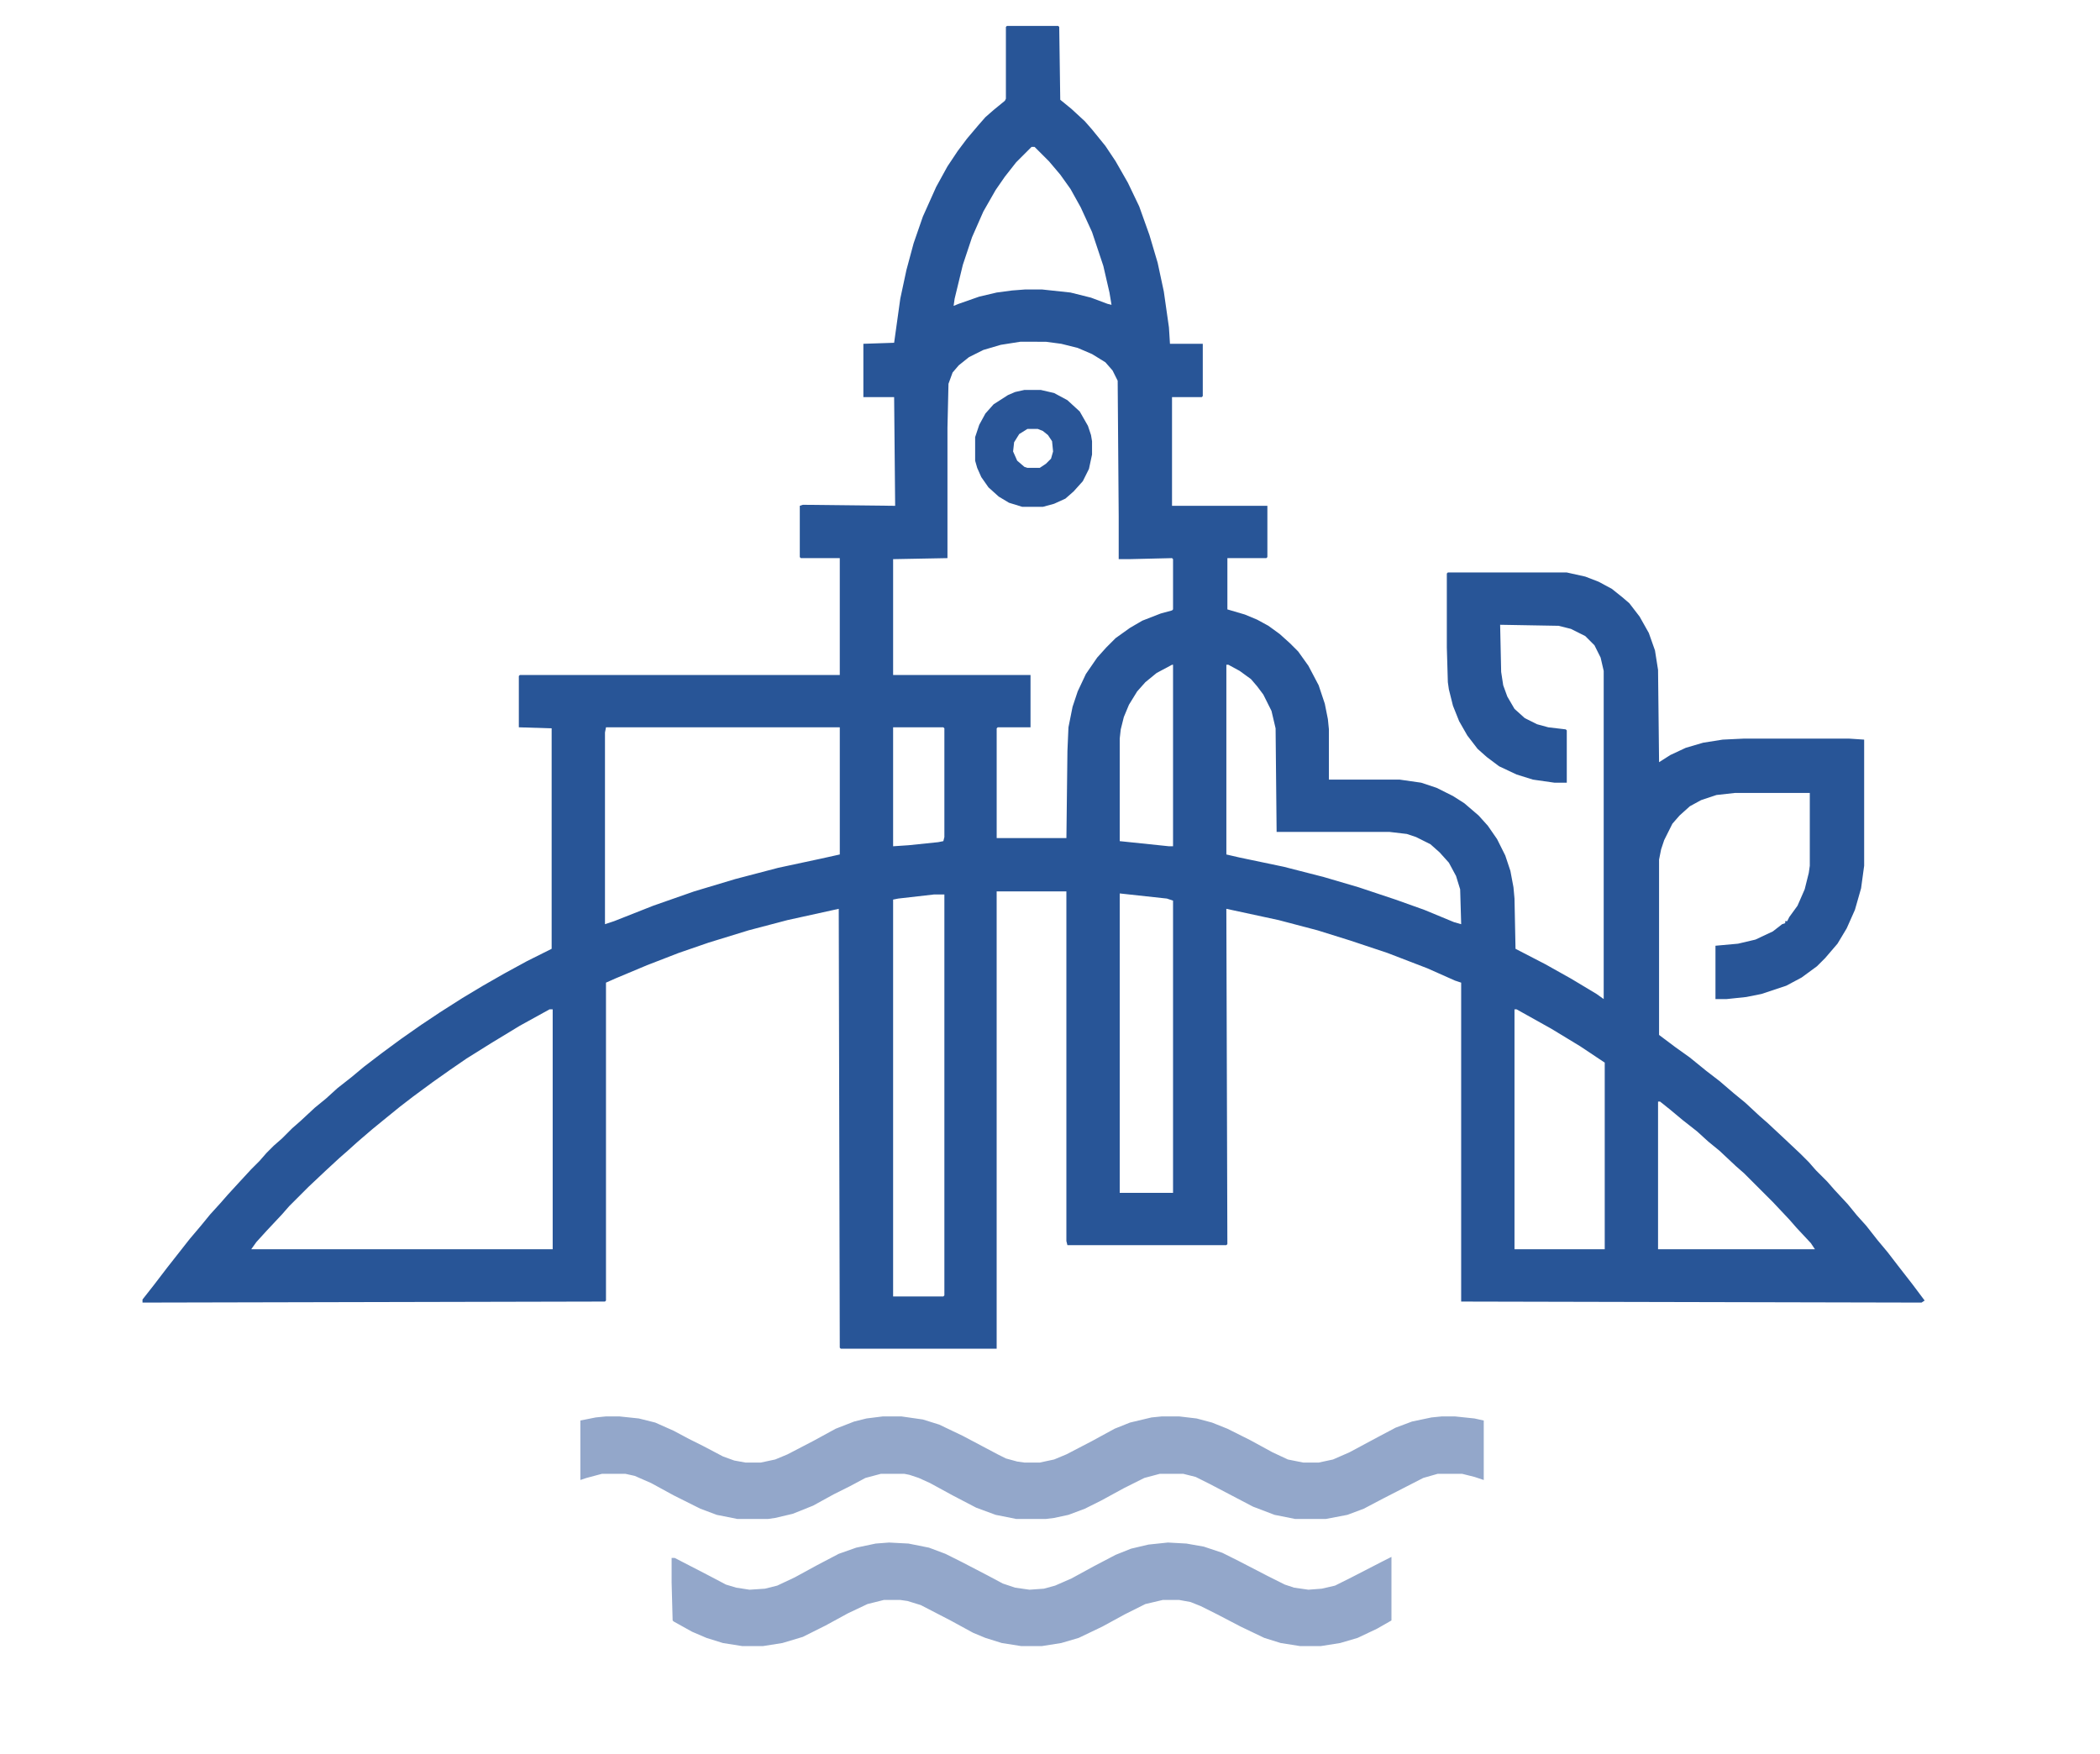 <?xml version="1.0" encoding="UTF-8"?>
<svg version="1.1" viewBox="0 0 2048 1710" width="704" height="588" xmlns="http://www.w3.org/2000/svg">
<path transform="translate(982,25)" d="m0 0h50l1 1 1 71 11 9 13 12 7 8 13 16 10 15 12 21 11 23 10 28 8 27 6 28 5 35 1 16h32v51l-1 1h-29v106h93v50l-1 1h-38v50l17 5 12 5 11 6 11 8 10 9 8 8 10 14 10 19 6 18 3 15 1 10v49h69l21 3 15 5 16 8 11 7 14 12 9 10 9 13 8 16 5 15 3 16 1 11 1 49 29 15 25 14 25 15 7 5v-320l-3-13-6-12-9-9-14-7-12-3-57-1 1 46 2 13 4 11 7 12 10 9 12 6 11 3 17 2 1 1v51h-12l-21-3-16-5-17-8-12-9-9-8-10-13-8-14-6-15-4-16-1-7-1-34v-72l1-1h116l18 4 13 5 13 7 10 8 7 6 10 13 9 16 6 17 3 19 1 90 11-7 15-7 17-5 19-3 21-1h102l15 1v123l-3 22-6 21-8 18-9 15-12 14-8 8-15 11-15 8-24 8-15 3-19 2h-11v-52l22-2 17-4 17-8 9-7 3-1v-2h2l2-4 8-11 7-16 4-16 1-7v-71h-73l-18 2-15 5-11 6-10 9-7 8-8 16-3 9-2 10v171l16 12 14 10 16 13 13 10 14 12 11 9 14 13 8 7 15 14 17 16 8 8 7 8 11 11 7 8 13 14 9 11 9 10 11 14 10 12 10 13 14 18 12 16-3 2-449-1v-311l-6-2-27-12-39-15-36-12-32-10-38-10-51-11 1 327-1 1h-155l-1-4v-341h-68v446h-152l-1-1-1-428-50 11-38 10-39 12-29 10-31 12-31 13-9 4v310l-1 1-451 1v-3l11-14 13-17 22-28 11-13 9-11 10-11 7-8 11-12 12-13 8-8 7-8 7-7 8-7 10-10 8-7 14-13 11-9 11-10 14-11 12-10 17-13 19-14 20-14 18-12 22-14 20-12 21-12 22-12 24-12v-215l-32-1v-50l1-1h312v-114h-38l-1-1v-50l3-1 90 1-1-106h-30v-52l30-1 6-43 6-28 7-26 9-26 13-29 11-20 10-15 9-12 11-13 7-8 8-7 11-9 1-2v-70zm24 118-15 15-11 14-9 13-12 21-11 25-9 27-8 33-1 7 5-2 20-7 17-4 15-2 13-1h16l28 3 20 5 16 6 4 1-2-12-6-26-11-33-11-24-10-18-10-14-11-13-14-14zm-11 190-19 3-17 5-14 7-10 8-6 7-4 11-1 43v127l-53 1v113h134v51h-32l-1 1v107h68l1-85 1-23 4-20 5-15 8-17 11-16 9-10 9-9 14-10 12-7 18-7 11-3 1-1v-49l-1-1-42 1h-10v-42l-1-132-5-10-7-8-13-8-14-6-16-4-15-2zm201 315v185l13 3 43 9 39 10 34 10 36 12 28 10 29 12 7 2-1-34-4-13-7-13-9-10-9-8-14-7-9-3-17-2h-110l-1-101-4-17-8-16-6-8-6-7-11-8-11-6zm-53 0-15 8-11 9-8 9-8 13-5 12-3 12-1 9v100l48 5h4v-177zm-552 61-1 5v187l9-3 38-15 40-14 40-12 42-11 42-9 18-4v-124zm280 0v116l15-1 29-3 5-1 1-4v-106l-1-1zm221 162v292h52v-285l-6-2zm-181 1-35 4-5 1v387h49l1-1v-391zm-375 112-29 16-28 17-24 15-16 11-17 12-19 14-13 10-16 13-11 9-14 12-10 9-8 7-13 12-17 16-19 19-7 8-15 16-10 11-5 7h294v-234zm941 0v234h88v-182l-24-16-28-17-34-19zm140 90v144h153l-4-6-14-15-7-8-16-17-28-28-8-7-16-15-11-9-11-10-14-11-12-10-10-8z" fill="#285597"/>
<path transform="translate(591,1381)" d="m0 0h13l19 2 16 4 18 8 15 8 14 7 19 10 11 4 11 2h15l14-3 12-5 25-13 22-12 18-7 12-3 16-2h18l21 3 16 5 23 11 34 18 8 4 11 3 7 1h15l14-3 12-5 25-13 22-12 15-6 21-5 10-1h17l17 2 15 4 15 6 22 11 22 12 15 7 15 3h15l14-3 16-7 28-15 17-9 16-6 19-4 10-1h13l19 2 9 2v58l-9-3-12-3h-24l-14 4-39 20-19 10-16 6-21 4h-30l-20-4-21-8-42-22-14-7-12-3h-23l-15 4-20 10-22 12-16 8-16 6-14 3-8 1h-29l-20-4-19-7-23-12-22-12-11-5-9-3-5-1h-23l-15 4-15 8-16 8-20 11-20 8-17 4-7 1h-30l-20-4-16-6-26-13-22-12-16-7-9-2h-23l-15 4-6 2v-58l15-3z" fill="#93A7CA"/>
<path transform="translate(867,1504)" d="m0 0 19 1 20 4 16 6 16 8 25 13 15 8 12 4 14 2 14-1 11-3 16-7 22-12 21-11 15-6 17-4 19-2 18 1 17 3 18 6 16 8 29 15 16 8 9 3 14 2 13-1 13-3 16-8 33-17 6-3v62l-14 8-19 9-17 5-19 3h-20l-19-3-16-5-23-11-23-12-16-8-10-4-11-2h-16l-17 4-20 10-22 12-23 11-17 5-19 3h-20l-19-3-16-5-12-5-22-12-29-15-13-4-7-1h-16l-16 4-19 9-22 12-22 11-20 6-19 3h-20l-19-3-16-5-14-6-18-10-1-1-1-37v-24h3l31 16 19 10 10 3 13 2 15-1 12-3 17-8 22-12 21-11 17-6 19-4z" fill="#93A7CA"/>
<path transform="translate(999,380)" d="m0 0h16l13 3 13 7 12 11 8 14 3 9 1 6v13l-3 14-6 12-9 10-8 7-11 5-11 3h-20l-13-4-10-6-10-9-7-10-4-9-2-7v-23l4-12 6-11 8-9 14-9 7-3zm3 38-8 5-5 8-1 9 4 9 7 6 3 1h12l6-4 5-5 2-7-1-10-4-6-5-4-5-2z" fill="#295597"/>
</svg>
